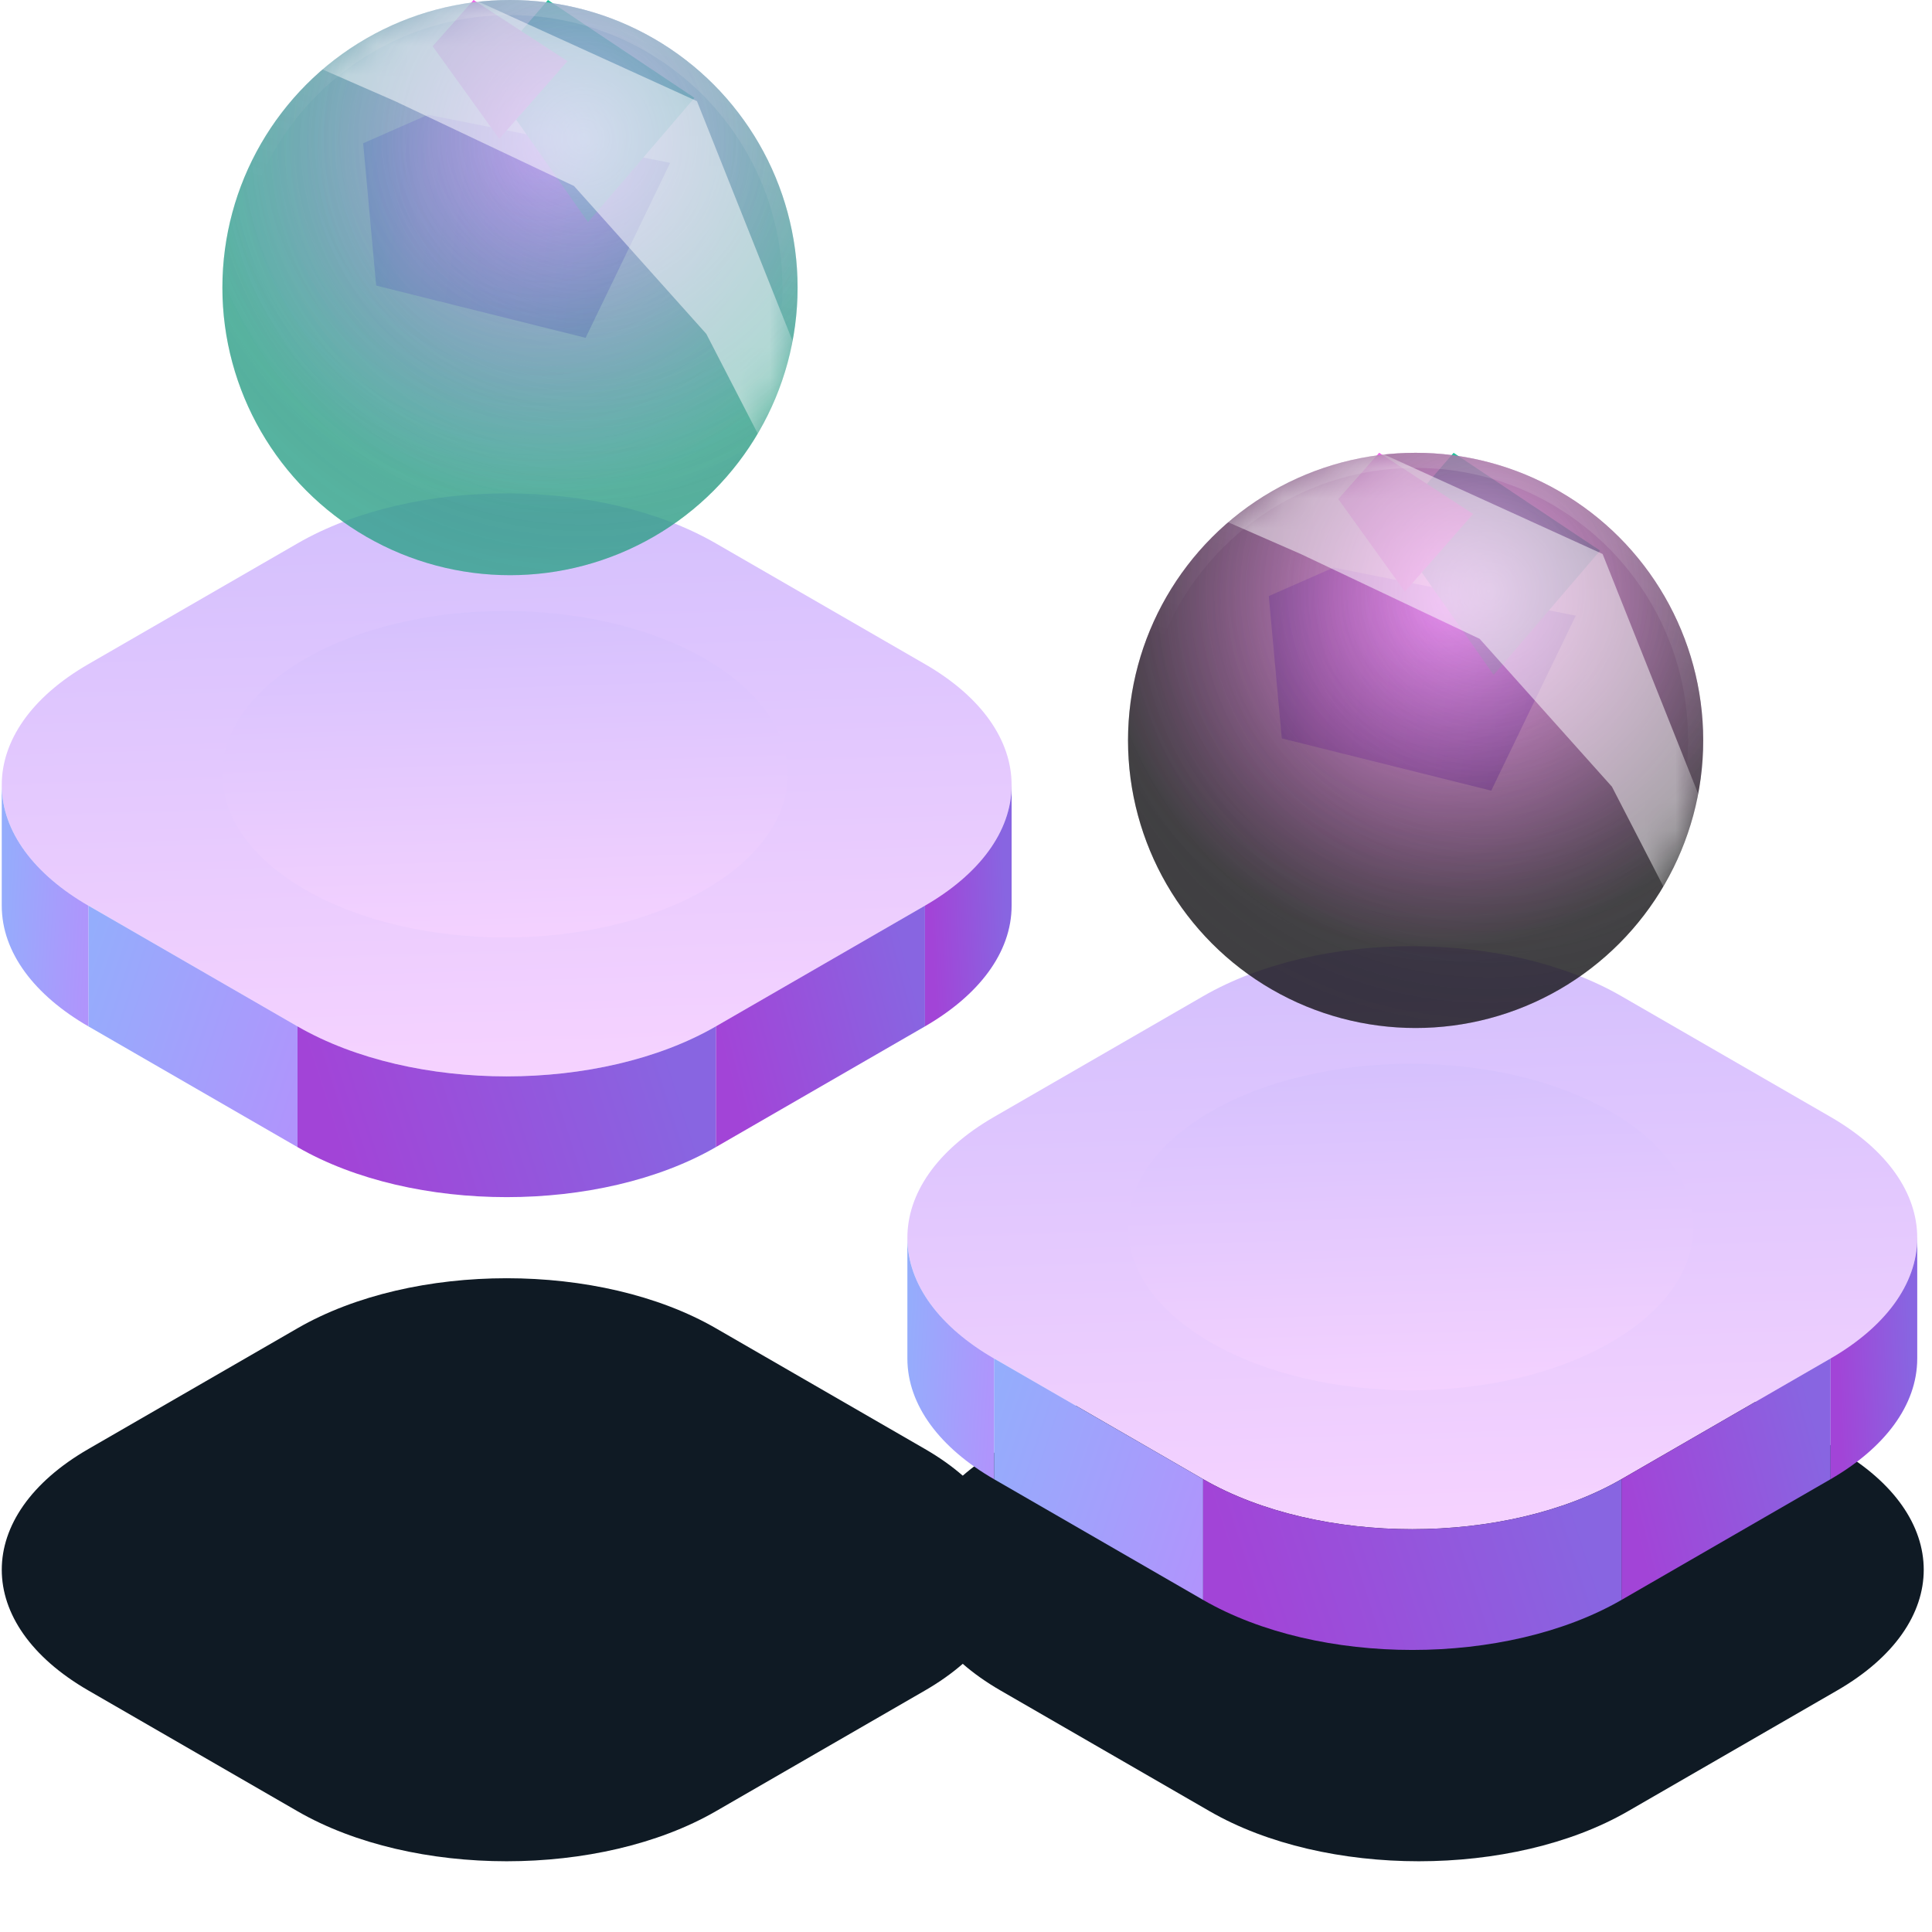 <svg width="64" height="64" viewBox="0 0 64 64" fill="none" xmlns="http://www.w3.org/2000/svg">
<g clip-path="url(#clip0_951_2070)">
<path d="M9.856 44C13.683 41.791 19.886 41.791 23.713 44L30.641 48C34.467 50.209 34.467 53.791 30.641 56L23.713 60C19.886 62.209 13.683 62.209 9.856 60L2.928 56C-0.898 53.791 -0.898 50.209 2.928 48L9.856 44Z" fill="#0F1A24"/>
<path d="M40.072 44C43.898 41.791 50.102 41.791 53.928 44L60.856 48C64.683 50.209 64.683 53.791 60.856 56L53.928 60C50.102 62.209 43.898 62.209 40.072 60L33.144 56C29.317 53.791 29.317 50.209 33.144 48L40.072 44Z" fill="#0F1A24"/>
<path d="M9.856 18C13.683 15.791 19.887 15.791 23.713 18L30.641 22C34.467 24.209 34.467 27.791 30.641 30L23.713 34C19.887 36.209 13.683 36.209 9.856 34L2.928 30C-0.898 27.791 -0.898 24.209 2.928 22L9.856 18Z" fill="url(#paint0_linear_951_2070)"/>
<rect width="8" height="4" transform="matrix(0.866 0.5 0 1 2.928 30)" fill="url(#paint1_linear_951_2070)"/>
<rect width="8" height="4" transform="matrix(0.866 -0.5 0 1 23.713 34)" fill="url(#paint2_linear_951_2070)"/>
<path d="M0.058 26C0.058 27.562 1.155 28.976 2.928 30V34C1.155 32.976 0.058 31.562 0.058 30V26Z" fill="url(#paint3_linear_951_2070)"/>
<path d="M9.856 34C13.683 36.209 19.887 36.209 23.713 34V38C19.887 40.209 13.683 40.209 9.856 38V34Z" fill="url(#paint4_linear_951_2070)"/>
<path d="M33.511 26C33.511 27.562 32.414 28.976 30.641 30V34C32.414 32.976 33.511 31.562 33.511 30V26Z" fill="url(#paint5_linear_951_2070)"/>
<path d="M39.856 33C43.683 30.791 49.886 30.791 53.713 33L60.641 37C64.467 39.209 64.467 42.791 60.641 45L53.713 49C49.886 51.209 43.683 51.209 39.856 49L32.928 45C29.102 42.791 29.102 39.209 32.928 37L39.856 33Z" fill="url(#paint6_linear_951_2070)"/>
<rect width="8" height="4" transform="matrix(0.866 0.5 0 1 32.928 45)" fill="url(#paint7_linear_951_2070)"/>
<rect width="8" height="4" transform="matrix(0.866 -0.5 0 1 53.713 49)" fill="url(#paint8_linear_951_2070)"/>
<path d="M30.058 41C30.058 42.562 31.155 43.976 32.928 45V49C31.155 47.976 30.058 46.562 30.058 45V41Z" fill="url(#paint9_linear_951_2070)"/>
<path d="M39.856 49C43.683 51.209 49.886 51.209 53.713 49V53C49.886 55.209 43.683 55.209 39.856 53V49Z" fill="url(#paint10_linear_951_2070)"/>
<path d="M63.511 41C63.511 42.562 62.414 43.976 60.641 45V49C62.414 47.976 63.511 46.562 63.511 45V41Z" fill="url(#paint11_linear_951_2070)"/>
<g style="mix-blend-mode:multiply">
<ellipse cx="7.647" cy="7.647" rx="7.647" ry="7.647" transform="matrix(0.866 0.5 -0.866 0.5 16.732 18)" fill="url(#paint12_linear_951_2070)"/>
</g>
<path d="M12.03 4.746L14.178 3.801L22.2 5.395L19.399 11.191L12.461 9.46L12.03 4.746Z" fill="url(#paint13_linear_951_2070)"/>
<path d="M19.479 7.359L16.04 2.453L18.152 0L23.005 3.241L19.479 7.359Z" fill="#24C19C"/>
<path d="M16.538 4.599L14.332 1.533L15.687 0L18.8 2.026L16.538 4.599Z" fill="#E934E2"/>
<g filter="url(#filter0_b_951_2070)">
<circle cx="16.894" cy="9.527" r="9.527" fill="white" fill-opacity="0.06"/>
<circle cx="16.894" cy="9.527" r="9.527" fill="url(#paint14_radial_951_2070)" fill-opacity="0.75"/>
<circle cx="16.894" cy="9.527" r="9.277" stroke="url(#paint15_linear_951_2070)" stroke-width="0.5"/>
</g>
<g style="mix-blend-mode:soft-light" opacity="0.2">
<circle cx="16.894" cy="9.527" r="9.527" fill="url(#paint16_radial_951_2070)"/>
</g>
<g style="mix-blend-mode:overlay" opacity="0.3">
<circle cx="16.894" cy="9.527" r="9.527" fill="url(#paint17_radial_951_2070)"/>
</g>
<mask id="mask0_951_2070" style="mask-type:alpha" maskUnits="userSpaceOnUse" x="7" y="0" width="20" height="20">
<circle cx="16.894" cy="9.527" r="9.527" fill="#D9D9D9"/>
</mask>
<g mask="url(#mask0_951_2070)">
<g style="mix-blend-mode:overlay" opacity="0.5" filter="url(#filter1_f_951_2070)">
<path d="M15.729 0L8.156 1.195L13.085 3.351L19.015 6.162L23.397 11.06L25.826 15.769L26.422 11.716L23.088 3.351L15.729 0Z" fill="white"/>
</g>
</g>
<g style="mix-blend-mode:multiply">
<ellipse cx="7.647" cy="7.647" rx="7.647" ry="7.647" transform="matrix(0.866 0.5 -0.866 0.5 46.732 33)" fill="url(#paint18_linear_951_2070)"/>
</g>
<path d="M42.03 19.746L44.178 18.801L52.2 20.395L49.399 26.191L42.461 24.46L42.03 19.746Z" fill="url(#paint19_linear_951_2070)"/>
<path d="M49.479 22.359L46.04 17.453L48.152 15L53.005 18.241L49.479 22.359Z" fill="#24C19C"/>
<path d="M46.538 19.599L44.332 16.533L45.687 15L48.8 17.026L46.538 19.599Z" fill="#E934E2"/>
<g filter="url(#filter2_b_951_2070)">
<circle cx="46.894" cy="24.527" r="9.527" fill="white" fill-opacity="0.06"/>
<circle cx="46.894" cy="24.527" r="9.527" fill="url(#paint20_radial_951_2070)" fill-opacity="0.75"/>
<circle cx="46.894" cy="24.527" r="9.277" stroke="url(#paint21_linear_951_2070)" stroke-width="0.5"/>
</g>
<g style="mix-blend-mode:soft-light" opacity="0.2">
<circle cx="46.894" cy="24.527" r="9.527" fill="url(#paint22_radial_951_2070)"/>
</g>
<g style="mix-blend-mode:overlay" opacity="0.3">
<circle cx="46.894" cy="24.527" r="9.527" fill="url(#paint23_radial_951_2070)"/>
</g>
<mask id="mask1_951_2070" style="mask-type:alpha" maskUnits="userSpaceOnUse" x="37" y="15" width="20" height="20">
<circle cx="46.894" cy="24.527" r="9.527" fill="#D9D9D9"/>
</mask>
<g mask="url(#mask1_951_2070)">
<g style="mix-blend-mode:overlay" opacity="0.5" filter="url(#filter3_f_951_2070)">
<path d="M45.729 15L38.156 16.195L43.086 18.351L49.015 21.162L53.397 26.06L55.826 30.769L56.422 26.716L53.088 18.351L45.729 15Z" fill="white"/>
</g>
</g>
</g>
<defs>
<filter id="filter0_b_951_2070" x="4.035" y="-3.332" width="25.719" height="25.719" filterUnits="userSpaceOnUse" color-interpolation-filters="sRGB">
<feFlood flood-opacity="0" result="BackgroundImageFix"/>
<feGaussianBlur in="BackgroundImageFix" stdDeviation="1.666"/>
<feComposite in2="SourceAlpha" operator="in" result="effect1_backgroundBlur_951_2070"/>
<feBlend mode="normal" in="SourceGraphic" in2="effect1_backgroundBlur_951_2070" result="shape"/>
</filter>
<filter id="filter1_f_951_2070" x="3.157" y="-4.999" width="28.263" height="25.767" filterUnits="userSpaceOnUse" color-interpolation-filters="sRGB">
<feFlood flood-opacity="0" result="BackgroundImageFix"/>
<feBlend mode="normal" in="SourceGraphic" in2="BackgroundImageFix" result="shape"/>
<feGaussianBlur stdDeviation="2.499" result="effect1_foregroundBlur_951_2070"/>
</filter>
<filter id="filter2_b_951_2070" x="34.035" y="11.668" width="25.719" height="25.719" filterUnits="userSpaceOnUse" color-interpolation-filters="sRGB">
<feFlood flood-opacity="0" result="BackgroundImageFix"/>
<feGaussianBlur in="BackgroundImageFix" stdDeviation="1.666"/>
<feComposite in2="SourceAlpha" operator="in" result="effect1_backgroundBlur_951_2070"/>
<feBlend mode="normal" in="SourceGraphic" in2="effect1_backgroundBlur_951_2070" result="shape"/>
</filter>
<filter id="filter3_f_951_2070" x="33.157" y="10.001" width="28.263" height="25.767" filterUnits="userSpaceOnUse" color-interpolation-filters="sRGB">
<feFlood flood-opacity="0" result="BackgroundImageFix"/>
<feBlend mode="normal" in="SourceGraphic" in2="BackgroundImageFix" result="shape"/>
<feGaussianBlur stdDeviation="2.499" result="effect1_foregroundBlur_951_2070"/>
</filter>
<linearGradient id="paint0_linear_951_2070" x1="16.771" y1="37.998" x2="16.008" y2="14.019" gradientUnits="userSpaceOnUse">
<stop stop-color="#FAD5FF"/>
<stop offset="1" stop-color="#CFBDFD"/>
</linearGradient>
<linearGradient id="paint1_linear_951_2070" x1="0" y1="0" x2="8.409" y2="2.746" gradientUnits="userSpaceOnUse">
<stop stop-color="#93AEFC"/>
<stop offset="1" stop-color="#B193FC"/>
</linearGradient>
<linearGradient id="paint2_linear_951_2070" x1="-2.45046e-06" y1="-0.004" x2="6.498" y2="-1.709" gradientUnits="userSpaceOnUse">
<stop stop-color="#A244D7"/>
<stop offset="1" stop-color="#8865E1"/>
</linearGradient>
<linearGradient id="paint3_linear_951_2070" x1="0.058" y1="26" x2="3.385" y2="26.195" gradientUnits="userSpaceOnUse">
<stop stop-color="#93AEFC"/>
<stop offset="1" stop-color="#B193FC"/>
</linearGradient>
<linearGradient id="paint4_linear_951_2070" x1="9.856" y1="33.995" x2="20.761" y2="30.491" gradientUnits="userSpaceOnUse">
<stop stop-color="#A244D7"/>
<stop offset="1" stop-color="#8865E1"/>
</linearGradient>
<linearGradient id="paint5_linear_951_2070" x1="30.641" y1="25.993" x2="33.127" y2="25.876" gradientUnits="userSpaceOnUse">
<stop stop-color="#A244D7"/>
<stop offset="1" stop-color="#8865E1"/>
</linearGradient>
<linearGradient id="paint6_linear_951_2070" x1="46.771" y1="52.998" x2="46.008" y2="29.019" gradientUnits="userSpaceOnUse">
<stop stop-color="#FAD5FF"/>
<stop offset="1" stop-color="#CFBDFD"/>
</linearGradient>
<linearGradient id="paint7_linear_951_2070" x1="0" y1="0" x2="8.409" y2="2.746" gradientUnits="userSpaceOnUse">
<stop stop-color="#93AEFC"/>
<stop offset="1" stop-color="#B193FC"/>
</linearGradient>
<linearGradient id="paint8_linear_951_2070" x1="-2.45046e-06" y1="-0.004" x2="6.498" y2="-1.709" gradientUnits="userSpaceOnUse">
<stop stop-color="#A244D7"/>
<stop offset="1" stop-color="#8865E1"/>
</linearGradient>
<linearGradient id="paint9_linear_951_2070" x1="30.058" y1="41" x2="33.385" y2="41.195" gradientUnits="userSpaceOnUse">
<stop stop-color="#93AEFC"/>
<stop offset="1" stop-color="#B193FC"/>
</linearGradient>
<linearGradient id="paint10_linear_951_2070" x1="39.856" y1="48.995" x2="50.761" y2="45.491" gradientUnits="userSpaceOnUse">
<stop stop-color="#A244D7"/>
<stop offset="1" stop-color="#8865E1"/>
</linearGradient>
<linearGradient id="paint11_linear_951_2070" x1="60.641" y1="40.993" x2="63.127" y2="40.876" gradientUnits="userSpaceOnUse">
<stop stop-color="#A244D7"/>
<stop offset="1" stop-color="#8865E1"/>
</linearGradient>
<linearGradient id="paint12_linear_951_2070" x1="15.289" y1="15.299" x2="-0.803" y2="0.889" gradientUnits="userSpaceOnUse">
<stop stop-color="#FAD5FF"/>
<stop offset="1" stop-color="#CFBDFD"/>
</linearGradient>
<linearGradient id="paint13_linear_951_2070" x1="23.004" y1="7.337" x2="6.606" y2="4.802" gradientUnits="userSpaceOnUse">
<stop stop-color="#6E5ED2"/>
<stop offset="0.541" stop-color="#BB87FC"/>
<stop offset="1" stop-color="#4EA7FC"/>
</linearGradient>
<radialGradient id="paint14_radial_951_2070" cx="0" cy="0" r="1" gradientUnits="userSpaceOnUse" gradientTransform="translate(17.849 5.122) rotate(141.52) scale(11.455 11.219)">
<stop stop-color="#8865E1"/>
<stop offset="1" stop-color="#24C19C"/>
</radialGradient>
<linearGradient id="paint15_linear_951_2070" x1="20.792" y1="0.357" x2="17.888" y2="9.196" gradientUnits="userSpaceOnUse">
<stop stop-color="white" stop-opacity="0.17"/>
<stop offset="1" stop-color="white" stop-opacity="0"/>
</linearGradient>
<radialGradient id="paint16_radial_951_2070" cx="0" cy="0" r="1" gradientUnits="userSpaceOnUse" gradientTransform="translate(18.066 4.509) rotate(106.205) scale(14.696 14.505)">
<stop stop-color="white"/>
<stop offset="0.675" stop-color="#4B4058" stop-opacity="0.62"/>
<stop offset="0.855" stop-color="#433D4B"/>
</radialGradient>
<radialGradient id="paint17_radial_951_2070" cx="0" cy="0" r="1" gradientUnits="userSpaceOnUse" gradientTransform="translate(19.311 4.566) rotate(99.47) scale(14.688)">
<stop stop-color="white"/>
<stop offset="1" stop-color="#434343" stop-opacity="0"/>
</radialGradient>
<linearGradient id="paint18_linear_951_2070" x1="15.289" y1="15.299" x2="-0.803" y2="0.889" gradientUnits="userSpaceOnUse">
<stop stop-color="#FAD5FF"/>
<stop offset="1" stop-color="#CFBDFD"/>
</linearGradient>
<linearGradient id="paint19_linear_951_2070" x1="53.004" y1="22.337" x2="36.606" y2="19.802" gradientUnits="userSpaceOnUse">
<stop stop-color="#6E5ED2"/>
<stop offset="0.541" stop-color="#BB87FC"/>
<stop offset="1" stop-color="#4EA7FC"/>
</linearGradient>
<radialGradient id="paint20_radial_951_2070" cx="0" cy="0" r="1" gradientUnits="userSpaceOnUse" gradientTransform="translate(47.849 20.122) rotate(141.52) scale(11.455 11.219)">
<stop stop-color="#E934E2"/>
<stop offset="1"/>
</radialGradient>
<linearGradient id="paint21_linear_951_2070" x1="50.792" y1="15.357" x2="47.888" y2="24.196" gradientUnits="userSpaceOnUse">
<stop stop-color="white" stop-opacity="0.17"/>
<stop offset="1" stop-color="white" stop-opacity="0"/>
</linearGradient>
<radialGradient id="paint22_radial_951_2070" cx="0" cy="0" r="1" gradientUnits="userSpaceOnUse" gradientTransform="translate(48.066 19.509) rotate(106.205) scale(14.696 14.505)">
<stop stop-color="white"/>
<stop offset="0.675" stop-color="#4B4058" stop-opacity="0.62"/>
<stop offset="0.855" stop-color="#433D4B"/>
</radialGradient>
<radialGradient id="paint23_radial_951_2070" cx="0" cy="0" r="1" gradientUnits="userSpaceOnUse" gradientTransform="translate(49.311 19.566) rotate(99.47) scale(14.688)">
<stop stop-color="white"/>
<stop offset="1" stop-color="#434343" stop-opacity="0"/>
</radialGradient>
<clipPath id="clip0_951_2070">
<rect width="64" height="64" fill="white"/>
</clipPath>
</defs>
</svg>

